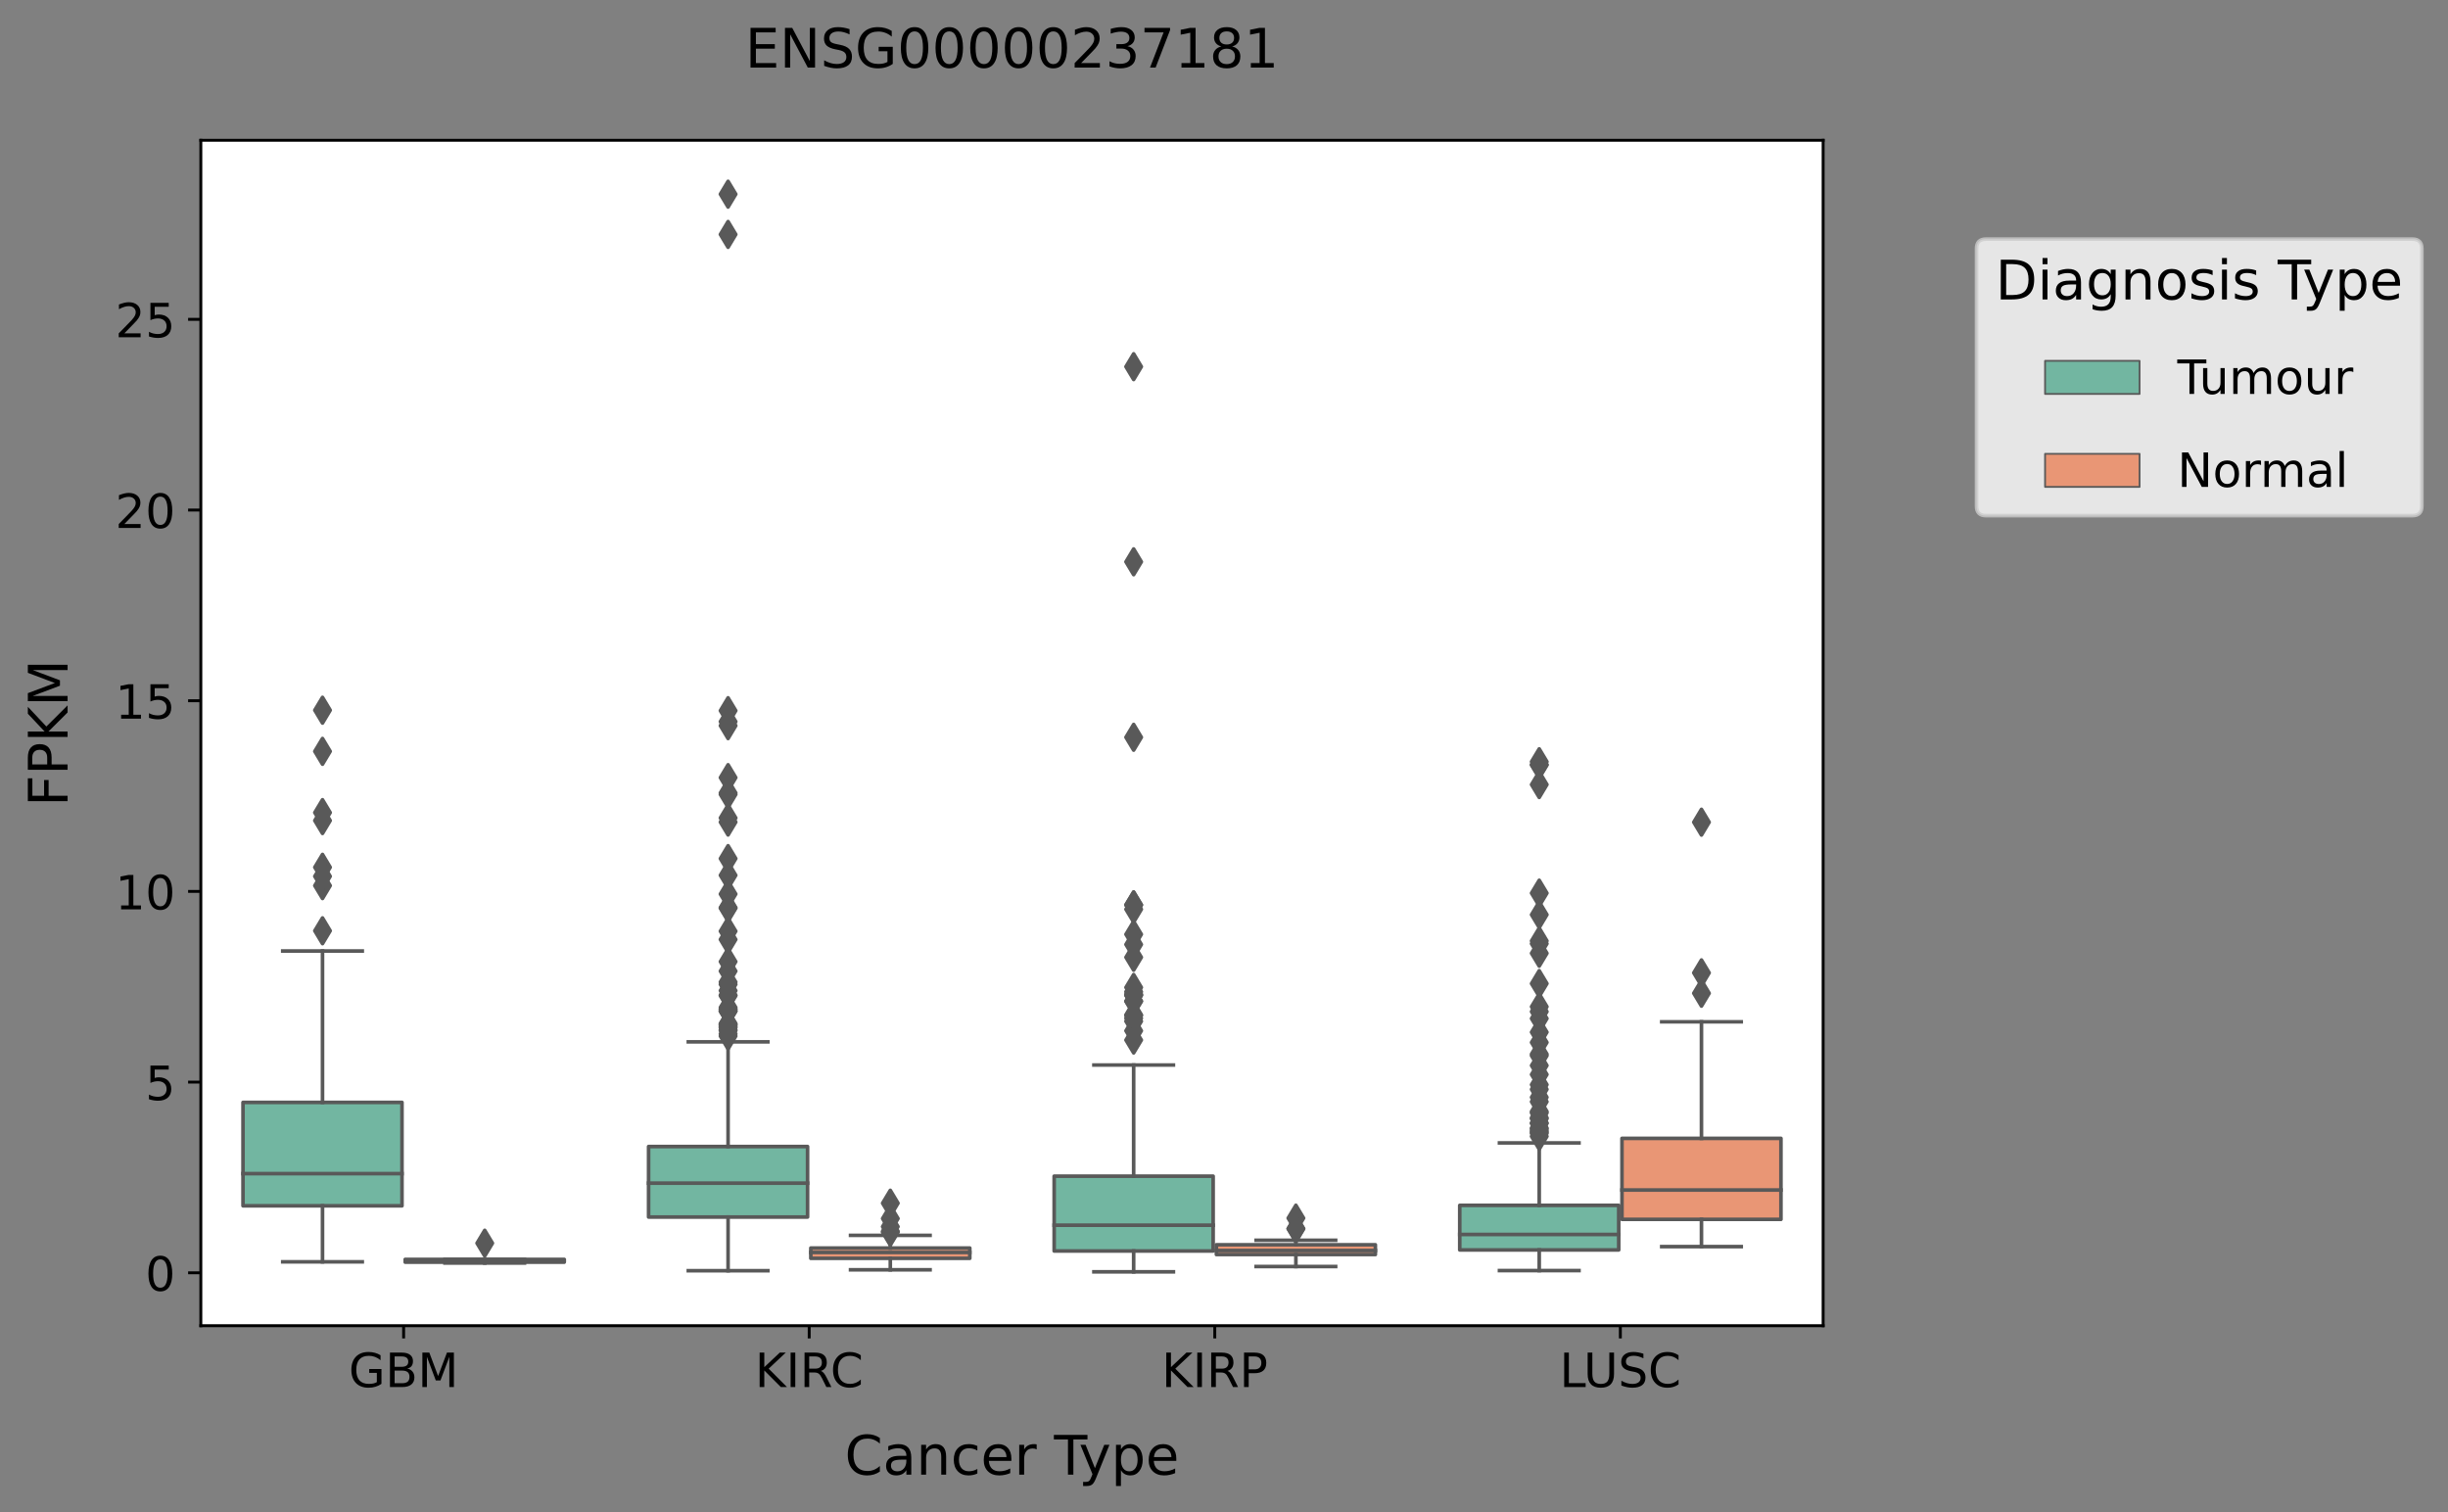 <?xml version="1.0" encoding="utf-8" standalone="no"?>
<!DOCTYPE svg PUBLIC "-//W3C//DTD SVG 1.1//EN"
  "http://www.w3.org/Graphics/SVG/1.1/DTD/svg11.dtd">
<!-- Created with matplotlib (https://matplotlib.org/) -->
<svg height="416.056pt" version="1.1" viewBox="0 0 673.599 416.056" width="673.599pt" xmlns="http://www.w3.org/2000/svg" xmlns:xlink="http://www.w3.org/1999/xlink">
 <rect x="0" y="0" width="673.599" height="416.056" fill="#808080" stroke="none"/>
 <defs>
  <style type="text/css">*{stroke-linecap:butt;stroke-linejoin:round;}</style>
 </defs>
 <g id="figure_1">
  <g id="patch_1">
   <path d="M 0 416.056 
L 673.599 416.056 
L 673.599 0 
L 0 0 
z
" style="fill:none;"/>
  </g>
  <g id="axes_1">
   <g id="patch_2">
    <path d="M 55.26 364.758 
L 501.66 364.758 
L 501.66 38.598 
L 55.26 38.598 
z
" style="fill:#ffffff;"/>
   </g>
   <g id="patch_3">
    <path clip-path="url(#p90a723acae)" d="M 66.866 331.771 
L 110.613 331.771 
L 110.613 303.312 
L 66.866 303.312 
L 66.866 331.771 
z
" style="fill:#72b6a1;stroke:#595959;stroke-linejoin:miter;"/>
   </g>
   <g id="patch_4">
    <path clip-path="url(#p90a723acae)" d="M 111.506 347.282 
L 155.253 347.282 
L 155.253 346.508 
L 111.506 346.508 
L 111.506 347.282 
z
" style="fill:#e99675;stroke:#595959;stroke-linejoin:miter;"/>
   </g>
   <g id="patch_5">
    <path clip-path="url(#p90a723acae)" d="M 178.466 334.855 
L 222.213 334.855 
L 222.213 315.459 
L 178.466 315.459 
L 178.466 334.855 
z
" style="fill:#72b6a1;stroke:#595959;stroke-linejoin:miter;"/>
   </g>
   <g id="patch_6">
    <path clip-path="url(#p90a723acae)" d="M 223.106 346.222 
L 266.853 346.222 
L 266.853 343.386 
L 223.106 343.386 
L 223.106 346.222 
z
" style="fill:#e99675;stroke:#595959;stroke-linejoin:miter;"/>
   </g>
   <g id="patch_7">
    <path clip-path="url(#p90a723acae)" d="M 290.066 344.204 
L 333.813 344.204 
L 333.813 323.613 
L 290.066 323.613 
L 290.066 344.204 
z
" style="fill:#72b6a1;stroke:#595959;stroke-linejoin:miter;"/>
   </g>
   <g id="patch_8">
    <path clip-path="url(#p90a723acae)" d="M 334.706 345.179 
L 378.453 345.179 
L 378.453 342.482 
L 334.706 342.482 
L 334.706 345.179 
z
" style="fill:#e99675;stroke:#595959;stroke-linejoin:miter;"/>
   </g>
   <g id="patch_9">
    <path clip-path="url(#p90a723acae)" d="M 401.666 343.908 
L 445.413 343.908 
L 445.413 331.648 
L 401.666 331.648 
L 401.666 343.908 
z
" style="fill:#72b6a1;stroke:#595959;stroke-linejoin:miter;"/>
   </g>
   <g id="patch_10">
    <path clip-path="url(#p90a723acae)" d="M 446.306 335.5 
L 490.053 335.5 
L 490.053 313.213 
L 446.306 313.213 
L 446.306 335.5 
z
" style="fill:#e99675;stroke:#595959;stroke-linejoin:miter;"/>
   </g>
   <g id="patch_11">
    <path clip-path="url(#p90a723acae)" d="M 111.06 350.2 
L 111.06 350.2 
L 111.06 350.2 
L 111.06 350.2 
z
" style="fill:#72b6a1;stroke:#595959;stroke-linejoin:miter;stroke-width:0.5;"/>
   </g>
   <g id="patch_12">
    <path clip-path="url(#p90a723acae)" d="M 111.06 350.2 
L 111.06 350.2 
L 111.06 350.2 
L 111.06 350.2 
z
" style="fill:#e99675;stroke:#595959;stroke-linejoin:miter;stroke-width:0.5;"/>
   </g>
   <g id="matplotlib.axis_1">
    <g id="xtick_1">
     <g id="line2d_1">
      <defs>
       <path d="M 0 0 
L 0 3.5 
" id="m79068ce9ff" style="stroke:#000000;stroke-width:0.8;"/>
      </defs>
      <g>
       <use style="stroke:#000000;stroke-width:0.8;" x="111.06" xlink:href="#m79068ce9ff" y="364.758"/>
      </g>
     </g>
     <g id="text_1">
      <!-- GBM -->
      <g transform="translate(95.955 381.636)scale(0.13 -0.13)">
       <defs>
        <path d="M 59.516 10.406 
L 59.516 29.984 
L 43.406 29.984 
L 43.406 38.094 
L 69.281 38.094 
L 69.281 6.781 
Q 63.578 2.734 56.688 0.656 
Q 49.812 -1.422 42 -1.422 
Q 24.906 -1.422 15.25 8.562 
Q 5.609 18.562 5.609 36.375 
Q 5.609 54.25 15.25 64.234 
Q 24.906 74.219 42 74.219 
Q 49.125 74.219 55.547 72.453 
Q 61.969 70.703 67.391 67.281 
L 67.391 56.781 
Q 61.922 61.422 55.766 63.766 
Q 49.609 66.109 42.828 66.109 
Q 29.438 66.109 22.719 58.641 
Q 16.016 51.172 16.016 36.375 
Q 16.016 21.625 22.719 14.156 
Q 29.438 6.688 42.828 6.688 
Q 48.047 6.688 52.141 7.594 
Q 56.25 8.5 59.516 10.406 
z
" id="DejaVuSans-71"/>
        <path d="M 19.672 34.812 
L 19.672 8.109 
L 35.5 8.109 
Q 43.453 8.109 47.281 11.406 
Q 51.125 14.703 51.125 21.484 
Q 51.125 28.328 47.281 31.562 
Q 43.453 34.812 35.5 34.812 
z
M 19.672 64.797 
L 19.672 42.828 
L 34.281 42.828 
Q 41.5 42.828 45.031 45.531 
Q 48.578 48.25 48.578 53.812 
Q 48.578 59.328 45.031 62.062 
Q 41.5 64.797 34.281 64.797 
z
M 9.812 72.906 
L 35.016 72.906 
Q 46.297 72.906 52.391 68.219 
Q 58.5 63.531 58.5 54.891 
Q 58.5 48.188 55.375 44.234 
Q 52.25 40.281 46.188 39.312 
Q 53.469 37.75 57.5 32.781 
Q 61.531 27.828 61.531 20.406 
Q 61.531 10.641 54.891 5.312 
Q 48.25 0 35.984 0 
L 9.812 0 
z
" id="DejaVuSans-66"/>
        <path d="M 9.812 72.906 
L 24.516 72.906 
L 43.109 23.297 
L 61.812 72.906 
L 76.516 72.906 
L 76.516 0 
L 66.891 0 
L 66.891 64.016 
L 48.094 14.016 
L 38.188 14.016 
L 19.391 64.016 
L 19.391 0 
L 9.812 0 
z
" id="DejaVuSans-77"/>
       </defs>
       <use xlink:href="#DejaVuSans-71"/>
       <use x="77.49" xlink:href="#DejaVuSans-66"/>
       <use x="146.094" xlink:href="#DejaVuSans-77"/>
      </g>
     </g>
    </g>
    <g id="xtick_2">
     <g id="line2d_2">
      <g>
       <use style="stroke:#000000;stroke-width:0.8;" x="222.66" xlink:href="#m79068ce9ff" y="364.758"/>
      </g>
     </g>
     <g id="text_2">
      <!-- KIRC -->
      <g transform="translate(207.749 381.636)scale(0.13 -0.13)">
       <defs>
        <path d="M 9.812 72.906 
L 19.672 72.906 
L 19.672 42.094 
L 52.391 72.906 
L 65.094 72.906 
L 28.906 38.922 
L 67.672 0 
L 54.688 0 
L 19.672 35.109 
L 19.672 0 
L 9.812 0 
z
" id="DejaVuSans-75"/>
        <path d="M 9.812 72.906 
L 19.672 72.906 
L 19.672 0 
L 9.812 0 
z
" id="DejaVuSans-73"/>
        <path d="M 44.391 34.188 
Q 47.562 33.109 50.562 29.594 
Q 53.562 26.078 56.594 19.922 
L 66.609 0 
L 56 0 
L 46.688 18.703 
Q 43.062 26.031 39.672 28.422 
Q 36.281 30.812 30.422 30.812 
L 19.672 30.812 
L 19.672 0 
L 9.812 0 
L 9.812 72.906 
L 32.078 72.906 
Q 44.578 72.906 50.734 67.672 
Q 56.891 62.453 56.891 51.906 
Q 56.891 45.016 53.688 40.469 
Q 50.484 35.938 44.391 34.188 
z
M 19.672 64.797 
L 19.672 38.922 
L 32.078 38.922 
Q 39.203 38.922 42.844 42.219 
Q 46.484 45.516 46.484 51.906 
Q 46.484 58.297 42.844 61.547 
Q 39.203 64.797 32.078 64.797 
z
" id="DejaVuSans-82"/>
        <path d="M 64.406 67.281 
L 64.406 56.891 
Q 59.422 61.531 53.781 63.812 
Q 48.141 66.109 41.797 66.109 
Q 29.297 66.109 22.656 58.469 
Q 16.016 50.828 16.016 36.375 
Q 16.016 21.969 22.656 14.328 
Q 29.297 6.688 41.797 6.688 
Q 48.141 6.688 53.781 8.984 
Q 59.422 11.281 64.406 15.922 
L 64.406 5.609 
Q 59.234 2.094 53.438 0.328 
Q 47.656 -1.422 41.219 -1.422 
Q 24.656 -1.422 15.125 8.703 
Q 5.609 18.844 5.609 36.375 
Q 5.609 53.953 15.125 64.078 
Q 24.656 74.219 41.219 74.219 
Q 47.75 74.219 53.531 72.484 
Q 59.328 70.75 64.406 67.281 
z
" id="DejaVuSans-67"/>
       </defs>
       <use xlink:href="#DejaVuSans-75"/>
       <use x="65.576" xlink:href="#DejaVuSans-73"/>
       <use x="95.068" xlink:href="#DejaVuSans-82"/>
       <use x="159.551" xlink:href="#DejaVuSans-67"/>
      </g>
     </g>
    </g>
    <g id="xtick_3">
     <g id="line2d_3">
      <g>
       <use style="stroke:#000000;stroke-width:0.8;" x="334.26" xlink:href="#m79068ce9ff" y="364.758"/>
      </g>
     </g>
     <g id="text_3">
      <!-- KIRP -->
      <g transform="translate(319.644 381.636)scale(0.13 -0.13)">
       <defs>
        <path d="M 19.672 64.797 
L 19.672 37.406 
L 32.078 37.406 
Q 38.969 37.406 42.719 40.969 
Q 46.484 44.531 46.484 51.125 
Q 46.484 57.672 42.719 61.234 
Q 38.969 64.797 32.078 64.797 
z
M 9.812 72.906 
L 32.078 72.906 
Q 44.344 72.906 50.609 67.359 
Q 56.891 61.812 56.891 51.125 
Q 56.891 40.328 50.609 34.812 
Q 44.344 29.297 32.078 29.297 
L 19.672 29.297 
L 19.672 0 
L 9.812 0 
z
" id="DejaVuSans-80"/>
       </defs>
       <use xlink:href="#DejaVuSans-75"/>
       <use x="65.576" xlink:href="#DejaVuSans-73"/>
       <use x="95.068" xlink:href="#DejaVuSans-82"/>
       <use x="164.551" xlink:href="#DejaVuSans-80"/>
      </g>
     </g>
    </g>
    <g id="xtick_4">
     <g id="line2d_4">
      <g>
       <use style="stroke:#000000;stroke-width:0.8;" x="445.86" xlink:href="#m79068ce9ff" y="364.758"/>
      </g>
     </g>
     <g id="text_4">
      <!-- LUSC -->
      <g transform="translate(429.14 381.636)scale(0.13 -0.13)">
       <defs>
        <path d="M 9.812 72.906 
L 19.672 72.906 
L 19.672 8.297 
L 55.172 8.297 
L 55.172 0 
L 9.812 0 
z
" id="DejaVuSans-76"/>
        <path d="M 8.688 72.906 
L 18.609 72.906 
L 18.609 28.609 
Q 18.609 16.891 22.844 11.734 
Q 27.094 6.594 36.625 6.594 
Q 46.094 6.594 50.344 11.734 
Q 54.594 16.891 54.594 28.609 
L 54.594 72.906 
L 64.5 72.906 
L 64.5 27.391 
Q 64.5 13.141 57.438 5.859 
Q 50.391 -1.422 36.625 -1.422 
Q 22.797 -1.422 15.734 5.859 
Q 8.688 13.141 8.688 27.391 
z
" id="DejaVuSans-85"/>
        <path d="M 53.516 70.516 
L 53.516 60.891 
Q 47.906 63.578 42.922 64.891 
Q 37.938 66.219 33.297 66.219 
Q 25.25 66.219 20.875 63.094 
Q 16.5 59.969 16.5 54.203 
Q 16.5 49.359 19.406 46.891 
Q 22.312 44.438 30.422 42.922 
L 36.375 41.703 
Q 47.406 39.594 52.656 34.297 
Q 57.906 29 57.906 20.125 
Q 57.906 9.516 50.797 4.047 
Q 43.703 -1.422 29.984 -1.422 
Q 24.812 -1.422 18.969 -0.25 
Q 13.141 0.922 6.891 3.219 
L 6.891 13.375 
Q 12.891 10.016 18.656 8.297 
Q 24.422 6.594 29.984 6.594 
Q 38.422 6.594 43.016 9.906 
Q 47.609 13.234 47.609 19.391 
Q 47.609 24.75 44.312 27.781 
Q 41.016 30.812 33.5 32.328 
L 27.484 33.5 
Q 16.453 35.688 11.516 40.375 
Q 6.594 45.062 6.594 53.422 
Q 6.594 63.094 13.406 68.656 
Q 20.219 74.219 32.172 74.219 
Q 37.312 74.219 42.625 73.281 
Q 47.953 72.359 53.516 70.516 
z
" id="DejaVuSans-83"/>
       </defs>
       <use xlink:href="#DejaVuSans-76"/>
       <use x="50.713" xlink:href="#DejaVuSans-85"/>
       <use x="123.906" xlink:href="#DejaVuSans-83"/>
       <use x="187.383" xlink:href="#DejaVuSans-67"/>
      </g>
     </g>
    </g>
    <g id="text_5">
     <!-- Cancer Type -->
     <g transform="translate(232.444 405.737)scale(0.15 -0.15)">
      <defs>
       <path d="M 34.281 27.484 
Q 23.391 27.484 19.188 25 
Q 14.984 22.516 14.984 16.5 
Q 14.984 11.719 18.141 8.906 
Q 21.297 6.109 26.703 6.109 
Q 34.188 6.109 38.703 11.406 
Q 43.219 16.703 43.219 25.484 
L 43.219 27.484 
z
M 52.203 31.203 
L 52.203 0 
L 43.219 0 
L 43.219 8.297 
Q 40.141 3.328 35.547 0.953 
Q 30.953 -1.422 24.312 -1.422 
Q 15.922 -1.422 10.953 3.297 
Q 6 8.016 6 15.922 
Q 6 25.141 12.172 29.828 
Q 18.359 34.516 30.609 34.516 
L 43.219 34.516 
L 43.219 35.406 
Q 43.219 41.609 39.141 45 
Q 35.062 48.391 27.688 48.391 
Q 23 48.391 18.547 47.266 
Q 14.109 46.141 10.016 43.891 
L 10.016 52.203 
Q 14.938 54.109 19.578 55.047 
Q 24.219 56 28.609 56 
Q 40.484 56 46.344 49.844 
Q 52.203 43.703 52.203 31.203 
z
" id="DejaVuSans-97"/>
       <path d="M 54.891 33.016 
L 54.891 0 
L 45.906 0 
L 45.906 32.719 
Q 45.906 40.484 42.875 44.328 
Q 39.844 48.188 33.797 48.188 
Q 26.516 48.188 22.312 43.547 
Q 18.109 38.922 18.109 30.906 
L 18.109 0 
L 9.078 0 
L 9.078 54.688 
L 18.109 54.688 
L 18.109 46.188 
Q 21.344 51.125 25.703 53.562 
Q 30.078 56 35.797 56 
Q 45.219 56 50.047 50.172 
Q 54.891 44.344 54.891 33.016 
z
" id="DejaVuSans-110"/>
       <path d="M 48.781 52.594 
L 48.781 44.188 
Q 44.969 46.297 41.141 47.344 
Q 37.312 48.391 33.406 48.391 
Q 24.656 48.391 19.812 42.844 
Q 14.984 37.312 14.984 27.297 
Q 14.984 17.281 19.812 11.734 
Q 24.656 6.203 33.406 6.203 
Q 37.312 6.203 41.141 7.25 
Q 44.969 8.297 48.781 10.406 
L 48.781 2.094 
Q 45.016 0.344 40.984 -0.531 
Q 36.969 -1.422 32.422 -1.422 
Q 20.062 -1.422 12.781 6.344 
Q 5.516 14.109 5.516 27.297 
Q 5.516 40.672 12.859 48.328 
Q 20.219 56 33.016 56 
Q 37.156 56 41.109 55.141 
Q 45.062 54.297 48.781 52.594 
z
" id="DejaVuSans-99"/>
       <path d="M 56.203 29.594 
L 56.203 25.203 
L 14.891 25.203 
Q 15.484 15.922 20.484 11.062 
Q 25.484 6.203 34.422 6.203 
Q 39.594 6.203 44.453 7.469 
Q 49.312 8.734 54.109 11.281 
L 54.109 2.781 
Q 49.266 0.734 44.188 -0.344 
Q 39.109 -1.422 33.891 -1.422 
Q 20.797 -1.422 13.156 6.188 
Q 5.516 13.812 5.516 26.812 
Q 5.516 40.234 12.766 48.109 
Q 20.016 56 32.328 56 
Q 43.359 56 49.781 48.891 
Q 56.203 41.797 56.203 29.594 
z
M 47.219 32.234 
Q 47.125 39.594 43.094 43.984 
Q 39.062 48.391 32.422 48.391 
Q 24.906 48.391 20.391 44.141 
Q 15.875 39.891 15.188 32.172 
z
" id="DejaVuSans-101"/>
       <path d="M 41.109 46.297 
Q 39.594 47.172 37.812 47.578 
Q 36.031 48 33.891 48 
Q 26.266 48 22.188 43.047 
Q 18.109 38.094 18.109 28.812 
L 18.109 0 
L 9.078 0 
L 9.078 54.688 
L 18.109 54.688 
L 18.109 46.188 
Q 20.953 51.172 25.484 53.578 
Q 30.031 56 36.531 56 
Q 37.453 56 38.578 55.875 
Q 39.703 55.766 41.062 55.516 
z
" id="DejaVuSans-114"/>
       <path id="DejaVuSans-32"/>
       <path d="M -0.297 72.906 
L 61.375 72.906 
L 61.375 64.594 
L 35.5 64.594 
L 35.5 0 
L 25.594 0 
L 25.594 64.594 
L -0.297 64.594 
z
" id="DejaVuSans-84"/>
       <path d="M 32.172 -5.078 
Q 28.375 -14.844 24.75 -17.812 
Q 21.141 -20.797 15.094 -20.797 
L 7.906 -20.797 
L 7.906 -13.281 
L 13.188 -13.281 
Q 16.891 -13.281 18.938 -11.516 
Q 21 -9.766 23.484 -3.219 
L 25.094 0.875 
L 2.984 54.688 
L 12.5 54.688 
L 29.594 11.922 
L 46.688 54.688 
L 56.203 54.688 
z
" id="DejaVuSans-121"/>
       <path d="M 18.109 8.203 
L 18.109 -20.797 
L 9.078 -20.797 
L 9.078 54.688 
L 18.109 54.688 
L 18.109 46.391 
Q 20.953 51.266 25.266 53.625 
Q 29.594 56 35.594 56 
Q 45.562 56 51.781 48.094 
Q 58.016 40.188 58.016 27.297 
Q 58.016 14.406 51.781 6.484 
Q 45.562 -1.422 35.594 -1.422 
Q 29.594 -1.422 25.266 0.953 
Q 20.953 3.328 18.109 8.203 
z
M 48.688 27.297 
Q 48.688 37.203 44.609 42.844 
Q 40.531 48.484 33.406 48.484 
Q 26.266 48.484 22.188 42.844 
Q 18.109 37.203 18.109 27.297 
Q 18.109 17.391 22.188 11.75 
Q 26.266 6.109 33.406 6.109 
Q 40.531 6.109 44.609 11.75 
Q 48.688 17.391 48.688 27.297 
z
" id="DejaVuSans-112"/>
      </defs>
      <use xlink:href="#DejaVuSans-67"/>
      <use x="69.824" xlink:href="#DejaVuSans-97"/>
      <use x="131.104" xlink:href="#DejaVuSans-110"/>
      <use x="194.482" xlink:href="#DejaVuSans-99"/>
      <use x="249.463" xlink:href="#DejaVuSans-101"/>
      <use x="310.986" xlink:href="#DejaVuSans-114"/>
      <use x="352.1" xlink:href="#DejaVuSans-32"/>
      <use x="383.887" xlink:href="#DejaVuSans-84"/>
      <use x="429.346" xlink:href="#DejaVuSans-121"/>
      <use x="488.525" xlink:href="#DejaVuSans-112"/>
      <use x="552.002" xlink:href="#DejaVuSans-101"/>
     </g>
    </g>
   </g>
   <g id="matplotlib.axis_2">
    <g id="ytick_1">
     <g id="line2d_5">
      <defs>
       <path d="M 0 0 
L -3.5 0 
" id="m1f3965bb02" style="stroke:#000000;stroke-width:0.8;"/>
      </defs>
      <g>
       <use style="stroke:#000000;stroke-width:0.8;" x="55.26" xlink:href="#m1f3965bb02" y="350.2"/>
      </g>
     </g>
     <g id="text_6">
      <!-- 0 -->
      <g transform="translate(39.988 355.139)scale(0.13 -0.13)">
       <defs>
        <path d="M 31.781 66.406 
Q 24.172 66.406 20.328 58.906 
Q 16.5 51.422 16.5 36.375 
Q 16.5 21.391 20.328 13.891 
Q 24.172 6.391 31.781 6.391 
Q 39.453 6.391 43.281 13.891 
Q 47.125 21.391 47.125 36.375 
Q 47.125 51.422 43.281 58.906 
Q 39.453 66.406 31.781 66.406 
z
M 31.781 74.219 
Q 44.047 74.219 50.516 64.516 
Q 56.984 54.828 56.984 36.375 
Q 56.984 17.969 50.516 8.266 
Q 44.047 -1.422 31.781 -1.422 
Q 19.531 -1.422 13.062 8.266 
Q 6.594 17.969 6.594 36.375 
Q 6.594 54.828 13.062 64.516 
Q 19.531 74.219 31.781 74.219 
z
" id="DejaVuSans-48"/>
       </defs>
       <use xlink:href="#DejaVuSans-48"/>
      </g>
     </g>
    </g>
    <g id="ytick_2">
     <g id="line2d_6">
      <g>
       <use style="stroke:#000000;stroke-width:0.8;" x="55.26" xlink:href="#m1f3965bb02" y="297.733"/>
      </g>
     </g>
     <g id="text_7">
      <!-- 5 -->
      <g transform="translate(39.988 302.672)scale(0.13 -0.13)">
       <defs>
        <path d="M 10.797 72.906 
L 49.516 72.906 
L 49.516 64.594 
L 19.828 64.594 
L 19.828 46.734 
Q 21.969 47.469 24.109 47.828 
Q 26.266 48.188 28.422 48.188 
Q 40.625 48.188 47.75 41.5 
Q 54.891 34.812 54.891 23.391 
Q 54.891 11.625 47.562 5.094 
Q 40.234 -1.422 26.906 -1.422 
Q 22.312 -1.422 17.547 -0.641 
Q 12.797 0.141 7.719 1.703 
L 7.719 11.625 
Q 12.109 9.234 16.797 8.062 
Q 21.484 6.891 26.703 6.891 
Q 35.156 6.891 40.078 11.328 
Q 45.016 15.766 45.016 23.391 
Q 45.016 31 40.078 35.438 
Q 35.156 39.891 26.703 39.891 
Q 22.75 39.891 18.812 39.016 
Q 14.891 38.141 10.797 36.281 
z
" id="DejaVuSans-53"/>
       </defs>
       <use xlink:href="#DejaVuSans-53"/>
      </g>
     </g>
    </g>
    <g id="ytick_3">
     <g id="line2d_7">
      <g>
       <use style="stroke:#000000;stroke-width:0.8;" x="55.26" xlink:href="#m1f3965bb02" y="245.265"/>
      </g>
     </g>
     <g id="text_8">
      <!-- 10 -->
      <g transform="translate(31.717 250.204)scale(0.13 -0.13)">
       <defs>
        <path d="M 12.406 8.297 
L 28.516 8.297 
L 28.516 63.922 
L 10.984 60.406 
L 10.984 69.391 
L 28.422 72.906 
L 38.281 72.906 
L 38.281 8.297 
L 54.391 8.297 
L 54.391 0 
L 12.406 0 
z
" id="DejaVuSans-49"/>
       </defs>
       <use xlink:href="#DejaVuSans-49"/>
       <use x="63.623" xlink:href="#DejaVuSans-48"/>
      </g>
     </g>
    </g>
    <g id="ytick_4">
     <g id="line2d_8">
      <g>
       <use style="stroke:#000000;stroke-width:0.8;" x="55.26" xlink:href="#m1f3965bb02" y="192.798"/>
      </g>
     </g>
     <g id="text_9">
      <!-- 15 -->
      <g transform="translate(31.717 197.737)scale(0.13 -0.13)">
       <use xlink:href="#DejaVuSans-49"/>
       <use x="63.623" xlink:href="#DejaVuSans-53"/>
      </g>
     </g>
    </g>
    <g id="ytick_5">
     <g id="line2d_9">
      <g>
       <use style="stroke:#000000;stroke-width:0.8;" x="55.26" xlink:href="#m1f3965bb02" y="140.33"/>
      </g>
     </g>
     <g id="text_10">
      <!-- 20 -->
      <g transform="translate(31.717 145.269)scale(0.13 -0.13)">
       <defs>
        <path d="M 19.188 8.297 
L 53.609 8.297 
L 53.609 0 
L 7.328 0 
L 7.328 8.297 
Q 12.938 14.109 22.625 23.891 
Q 32.328 33.688 34.812 36.531 
Q 39.547 41.844 41.422 45.531 
Q 43.312 49.219 43.312 52.781 
Q 43.312 58.594 39.234 62.25 
Q 35.156 65.922 28.609 65.922 
Q 23.969 65.922 18.812 64.312 
Q 13.672 62.703 7.812 59.422 
L 7.812 69.391 
Q 13.766 71.781 18.938 73 
Q 24.125 74.219 28.422 74.219 
Q 39.75 74.219 46.484 68.547 
Q 53.219 62.891 53.219 53.422 
Q 53.219 48.922 51.531 44.891 
Q 49.859 40.875 45.406 35.406 
Q 44.188 33.984 37.641 27.219 
Q 31.109 20.453 19.188 8.297 
z
" id="DejaVuSans-50"/>
       </defs>
       <use xlink:href="#DejaVuSans-50"/>
       <use x="63.623" xlink:href="#DejaVuSans-48"/>
      </g>
     </g>
    </g>
    <g id="ytick_6">
     <g id="line2d_10">
      <g>
       <use style="stroke:#000000;stroke-width:0.8;" x="55.26" xlink:href="#m1f3965bb02" y="87.863"/>
      </g>
     </g>
     <g id="text_11">
      <!-- 25 -->
      <g transform="translate(31.717 92.802)scale(0.13 -0.13)">
       <use xlink:href="#DejaVuSans-50"/>
       <use x="63.623" xlink:href="#DejaVuSans-53"/>
      </g>
     </g>
    </g>
    <g id="text_12">
     <!-- FPKM -->
     <g transform="translate(18.598 221.903)rotate(-90)scale(0.15 -0.15)">
      <defs>
       <path d="M 9.812 72.906 
L 51.703 72.906 
L 51.703 64.594 
L 19.672 64.594 
L 19.672 43.109 
L 48.578 43.109 
L 48.578 34.812 
L 19.672 34.812 
L 19.672 0 
L 9.812 0 
z
" id="DejaVuSans-70"/>
      </defs>
      <use xlink:href="#DejaVuSans-70"/>
      <use x="57.52" xlink:href="#DejaVuSans-80"/>
      <use x="117.822" xlink:href="#DejaVuSans-75"/>
      <use x="183.398" xlink:href="#DejaVuSans-77"/>
     </g>
    </g>
   </g>
   <g id="line2d_11">
    <path clip-path="url(#p90a723acae)" d="M 88.74 331.771 
L 88.74 347.185 
" style="fill:none;stroke:#595959;stroke-linecap:square;"/>
   </g>
   <g id="line2d_12">
    <path clip-path="url(#p90a723acae)" d="M 88.74 303.312 
L 88.74 261.656 
" style="fill:none;stroke:#595959;stroke-linecap:square;"/>
   </g>
   <g id="line2d_13">
    <path clip-path="url(#p90a723acae)" d="M 77.803 347.185 
L 99.676 347.185 
" style="fill:none;stroke:#595959;stroke-linecap:square;"/>
   </g>
   <g id="line2d_14">
    <path clip-path="url(#p90a723acae)" d="M 77.803 261.656 
L 99.676 261.656 
" style="fill:none;stroke:#595959;stroke-linecap:square;"/>
   </g>
   <g id="line2d_15">
    <defs>
     <path d="M -0 3.536 
L 2.121 0 
L -0 -3.536 
L -2.121 -0 
z
" id="mda46922a6d" style="stroke:#595959;stroke-linejoin:miter;"/>
    </defs>
    <g clip-path="url(#p90a723acae)">
     <use style="fill:#595959;stroke:#595959;stroke-linejoin:miter;" x="88.74" xlink:href="#mda46922a6d" y="225.776"/>
     <use style="fill:#595959;stroke:#595959;stroke-linejoin:miter;" x="88.74" xlink:href="#mda46922a6d" y="238.624"/>
     <use style="fill:#595959;stroke:#595959;stroke-linejoin:miter;" x="88.74" xlink:href="#mda46922a6d" y="256.098"/>
     <use style="fill:#595959;stroke:#595959;stroke-linejoin:miter;" x="88.74" xlink:href="#mda46922a6d" y="243.675"/>
     <use style="fill:#595959;stroke:#595959;stroke-linejoin:miter;" x="88.74" xlink:href="#mda46922a6d" y="195.407"/>
     <use style="fill:#595959;stroke:#595959;stroke-linejoin:miter;" x="88.74" xlink:href="#mda46922a6d" y="206.727"/>
     <use style="fill:#595959;stroke:#595959;stroke-linejoin:miter;" x="88.74" xlink:href="#mda46922a6d" y="241.109"/>
     <use style="fill:#595959;stroke:#595959;stroke-linejoin:miter;" x="88.74" xlink:href="#mda46922a6d" y="223.578"/>
    </g>
   </g>
   <g id="line2d_16">
    <path clip-path="url(#p90a723acae)" d="M 133.38 347.282 
L 133.38 347.517 
" style="fill:none;stroke:#595959;stroke-linecap:square;"/>
   </g>
   <g id="line2d_17">
    <path clip-path="url(#p90a723acae)" d="M 133.38 346.508 
L 133.38 346.508 
" style="fill:none;stroke:#595959;stroke-linecap:square;"/>
   </g>
   <g id="line2d_18">
    <path clip-path="url(#p90a723acae)" d="M 122.443 347.517 
L 144.316 347.517 
" style="fill:none;stroke:#595959;stroke-linecap:square;"/>
   </g>
   <g id="line2d_19">
    <path clip-path="url(#p90a723acae)" d="M 122.443 346.508 
L 144.316 346.508 
" style="fill:none;stroke:#595959;stroke-linecap:square;"/>
   </g>
   <g id="line2d_20">
    <g clip-path="url(#p90a723acae)">
     <use style="fill:#595959;stroke:#595959;stroke-linejoin:miter;" x="133.38" xlink:href="#mda46922a6d" y="342.048"/>
    </g>
   </g>
   <g id="line2d_21">
    <path clip-path="url(#p90a723acae)" d="M 200.34 334.855 
L 200.34 349.625 
" style="fill:none;stroke:#595959;stroke-linecap:square;"/>
   </g>
   <g id="line2d_22">
    <path clip-path="url(#p90a723acae)" d="M 200.34 315.459 
L 200.34 286.659 
" style="fill:none;stroke:#595959;stroke-linecap:square;"/>
   </g>
   <g id="line2d_23">
    <path clip-path="url(#p90a723acae)" d="M 189.403 349.625 
L 211.276 349.625 
" style="fill:none;stroke:#595959;stroke-linecap:square;"/>
   </g>
   <g id="line2d_24">
    <path clip-path="url(#p90a723acae)" d="M 189.403 286.659 
L 211.276 286.659 
" style="fill:none;stroke:#595959;stroke-linecap:square;"/>
   </g>
   <g id="line2d_25">
    <g clip-path="url(#p90a723acae)">
     <use style="fill:#595959;stroke:#595959;stroke-linejoin:miter;" x="200.34" xlink:href="#mda46922a6d" y="267.191"/>
     <use style="fill:#595959;stroke:#595959;stroke-linejoin:miter;" x="200.34" xlink:href="#mda46922a6d" y="272.568"/>
     <use style="fill:#595959;stroke:#595959;stroke-linejoin:miter;" x="200.34" xlink:href="#mda46922a6d" y="277.637"/>
     <use style="fill:#595959;stroke:#595959;stroke-linejoin:miter;" x="200.34" xlink:href="#mda46922a6d" y="282.553"/>
     <use style="fill:#595959;stroke:#595959;stroke-linejoin:miter;" x="200.34" xlink:href="#mda46922a6d" y="258.496"/>
     <use style="fill:#595959;stroke:#595959;stroke-linejoin:miter;" x="200.34" xlink:href="#mda46922a6d" y="270.842"/>
     <use style="fill:#595959;stroke:#595959;stroke-linejoin:miter;" x="200.34" xlink:href="#mda46922a6d" y="249.719"/>
     <use style="fill:#595959;stroke:#595959;stroke-linejoin:miter;" x="200.34" xlink:href="#mda46922a6d" y="236.23"/>
     <use style="fill:#595959;stroke:#595959;stroke-linejoin:miter;" x="200.34" xlink:href="#mda46922a6d" y="218.58"/>
     <use style="fill:#595959;stroke:#595959;stroke-linejoin:miter;" x="200.34" xlink:href="#mda46922a6d" y="277.685"/>
     <use style="fill:#595959;stroke:#595959;stroke-linejoin:miter;" x="200.34" xlink:href="#mda46922a6d" y="281.911"/>
     <use style="fill:#595959;stroke:#595959;stroke-linejoin:miter;" x="200.34" xlink:href="#mda46922a6d" y="281.606"/>
     <use style="fill:#595959;stroke:#595959;stroke-linejoin:miter;" x="200.34" xlink:href="#mda46922a6d" y="283.545"/>
     <use style="fill:#595959;stroke:#595959;stroke-linejoin:miter;" x="200.34" xlink:href="#mda46922a6d" y="198.543"/>
     <use style="fill:#595959;stroke:#595959;stroke-linejoin:miter;" x="200.34" xlink:href="#mda46922a6d" y="64.499"/>
     <use style="fill:#595959;stroke:#595959;stroke-linejoin:miter;" x="200.34" xlink:href="#mda46922a6d" y="282.203"/>
     <use style="fill:#595959;stroke:#595959;stroke-linejoin:miter;" x="200.34" xlink:href="#mda46922a6d" y="213.954"/>
     <use style="fill:#595959;stroke:#595959;stroke-linejoin:miter;" x="200.34" xlink:href="#mda46922a6d" y="273.794"/>
     <use style="fill:#595959;stroke:#595959;stroke-linejoin:miter;" x="200.34" xlink:href="#mda46922a6d" y="256.209"/>
     <use style="fill:#595959;stroke:#595959;stroke-linejoin:miter;" x="200.34" xlink:href="#mda46922a6d" y="225.046"/>
     <use style="fill:#595959;stroke:#595959;stroke-linejoin:miter;" x="200.34" xlink:href="#mda46922a6d" y="278.159"/>
     <use style="fill:#595959;stroke:#595959;stroke-linejoin:miter;" x="200.34" xlink:href="#mda46922a6d" y="285.07"/>
     <use style="fill:#595959;stroke:#595959;stroke-linejoin:miter;" x="200.34" xlink:href="#mda46922a6d" y="281.835"/>
     <use style="fill:#595959;stroke:#595959;stroke-linejoin:miter;" x="200.34" xlink:href="#mda46922a6d" y="264.585"/>
     <use style="fill:#595959;stroke:#595959;stroke-linejoin:miter;" x="200.34" xlink:href="#mda46922a6d" y="199.663"/>
     <use style="fill:#595959;stroke:#595959;stroke-linejoin:miter;" x="200.34" xlink:href="#mda46922a6d" y="283.361"/>
     <use style="fill:#595959;stroke:#595959;stroke-linejoin:miter;" x="200.34" xlink:href="#mda46922a6d" y="195.533"/>
     <use style="fill:#595959;stroke:#595959;stroke-linejoin:miter;" x="200.34" xlink:href="#mda46922a6d" y="273.974"/>
     <use style="fill:#595959;stroke:#595959;stroke-linejoin:miter;" x="200.34" xlink:href="#mda46922a6d" y="284.475"/>
     <use style="fill:#595959;stroke:#595959;stroke-linejoin:miter;" x="200.34" xlink:href="#mda46922a6d" y="278.175"/>
     <use style="fill:#595959;stroke:#595959;stroke-linejoin:miter;" x="200.34" xlink:href="#mda46922a6d" y="270.202"/>
     <use style="fill:#595959;stroke:#595959;stroke-linejoin:miter;" x="200.34" xlink:href="#mda46922a6d" y="240.825"/>
     <use style="fill:#595959;stroke:#595959;stroke-linejoin:miter;" x="200.34" xlink:href="#mda46922a6d" y="218.164"/>
     <use style="fill:#595959;stroke:#595959;stroke-linejoin:miter;" x="200.34" xlink:href="#mda46922a6d" y="226.192"/>
     <use style="fill:#595959;stroke:#595959;stroke-linejoin:miter;" x="200.34" xlink:href="#mda46922a6d" y="245.987"/>
     <use style="fill:#595959;stroke:#595959;stroke-linejoin:miter;" x="200.34" xlink:href="#mda46922a6d" y="249.884"/>
     <use style="fill:#595959;stroke:#595959;stroke-linejoin:miter;" x="200.34" xlink:href="#mda46922a6d" y="282.715"/>
     <use style="fill:#595959;stroke:#595959;stroke-linejoin:miter;" x="200.34" xlink:href="#mda46922a6d" y="278.221"/>
     <use style="fill:#595959;stroke:#595959;stroke-linejoin:miter;" x="200.34" xlink:href="#mda46922a6d" y="277.192"/>
     <use style="fill:#595959;stroke:#595959;stroke-linejoin:miter;" x="200.34" xlink:href="#mda46922a6d" y="53.423"/>
    </g>
   </g>
   <g id="line2d_26">
    <path clip-path="url(#p90a723acae)" d="M 244.98 346.222 
L 244.98 349.376 
" style="fill:none;stroke:#595959;stroke-linecap:square;"/>
   </g>
   <g id="line2d_27">
    <path clip-path="url(#p90a723acae)" d="M 244.98 343.386 
L 244.98 339.896 
" style="fill:none;stroke:#595959;stroke-linecap:square;"/>
   </g>
   <g id="line2d_28">
    <path clip-path="url(#p90a723acae)" d="M 234.043 349.376 
L 255.916 349.376 
" style="fill:none;stroke:#595959;stroke-linecap:square;"/>
   </g>
   <g id="line2d_29">
    <path clip-path="url(#p90a723acae)" d="M 234.043 339.896 
L 255.916 339.896 
" style="fill:none;stroke:#595959;stroke-linecap:square;"/>
   </g>
   <g id="line2d_30">
    <g clip-path="url(#p90a723acae)">
     <use style="fill:#595959;stroke:#595959;stroke-linejoin:miter;" x="244.98" xlink:href="#mda46922a6d" y="339.043"/>
     <use style="fill:#595959;stroke:#595959;stroke-linejoin:miter;" x="244.98" xlink:href="#mda46922a6d" y="337.498"/>
     <use style="fill:#595959;stroke:#595959;stroke-linejoin:miter;" x="244.98" xlink:href="#mda46922a6d" y="335.272"/>
     <use style="fill:#595959;stroke:#595959;stroke-linejoin:miter;" x="244.98" xlink:href="#mda46922a6d" y="331.046"/>
     <use style="fill:#595959;stroke:#595959;stroke-linejoin:miter;" x="244.98" xlink:href="#mda46922a6d" y="338.758"/>
    </g>
   </g>
   <g id="line2d_31">
    <path clip-path="url(#p90a723acae)" d="M 311.94 344.204 
L 311.94 349.932 
" style="fill:none;stroke:#595959;stroke-linecap:square;"/>
   </g>
   <g id="line2d_32">
    <path clip-path="url(#p90a723acae)" d="M 311.94 323.613 
L 311.94 293.034 
" style="fill:none;stroke:#595959;stroke-linecap:square;"/>
   </g>
   <g id="line2d_33">
    <path clip-path="url(#p90a723acae)" d="M 301.003 349.932 
L 322.876 349.932 
" style="fill:none;stroke:#595959;stroke-linecap:square;"/>
   </g>
   <g id="line2d_34">
    <path clip-path="url(#p90a723acae)" d="M 301.003 293.034 
L 322.876 293.034 
" style="fill:none;stroke:#595959;stroke-linecap:square;"/>
   </g>
   <g id="line2d_35">
    <g clip-path="url(#p90a723acae)">
     <use style="fill:#595959;stroke:#595959;stroke-linejoin:miter;" x="311.94" xlink:href="#mda46922a6d" y="283.608"/>
     <use style="fill:#595959;stroke:#595959;stroke-linejoin:miter;" x="311.94" xlink:href="#mda46922a6d" y="273.885"/>
     <use style="fill:#595959;stroke:#595959;stroke-linejoin:miter;" x="311.94" xlink:href="#mda46922a6d" y="202.857"/>
     <use style="fill:#595959;stroke:#595959;stroke-linejoin:miter;" x="311.94" xlink:href="#mda46922a6d" y="250.185"/>
     <use style="fill:#595959;stroke:#595959;stroke-linejoin:miter;" x="311.94" xlink:href="#mda46922a6d" y="279.233"/>
     <use style="fill:#595959;stroke:#595959;stroke-linejoin:miter;" x="311.94" xlink:href="#mda46922a6d" y="100.885"/>
     <use style="fill:#595959;stroke:#595959;stroke-linejoin:miter;" x="311.94" xlink:href="#mda46922a6d" y="248.963"/>
     <use style="fill:#595959;stroke:#595959;stroke-linejoin:miter;" x="311.94" xlink:href="#mda46922a6d" y="273.543"/>
     <use style="fill:#595959;stroke:#595959;stroke-linejoin:miter;" x="311.94" xlink:href="#mda46922a6d" y="275.527"/>
     <use style="fill:#595959;stroke:#595959;stroke-linejoin:miter;" x="311.94" xlink:href="#mda46922a6d" y="259.865"/>
     <use style="fill:#595959;stroke:#595959;stroke-linejoin:miter;" x="311.94" xlink:href="#mda46922a6d" y="271.681"/>
     <use style="fill:#595959;stroke:#595959;stroke-linejoin:miter;" x="311.94" xlink:href="#mda46922a6d" y="286.159"/>
     <use style="fill:#595959;stroke:#595959;stroke-linejoin:miter;" x="311.94" xlink:href="#mda46922a6d" y="280.153"/>
     <use style="fill:#595959;stroke:#595959;stroke-linejoin:miter;" x="311.94" xlink:href="#mda46922a6d" y="248.992"/>
     <use style="fill:#595959;stroke:#595959;stroke-linejoin:miter;" x="311.94" xlink:href="#mda46922a6d" y="154.576"/>
     <use style="fill:#595959;stroke:#595959;stroke-linejoin:miter;" x="311.94" xlink:href="#mda46922a6d" y="272.879"/>
     <use style="fill:#595959;stroke:#595959;stroke-linejoin:miter;" x="311.94" xlink:href="#mda46922a6d" y="280.997"/>
     <use style="fill:#595959;stroke:#595959;stroke-linejoin:miter;" x="311.94" xlink:href="#mda46922a6d" y="263.392"/>
     <use style="fill:#595959;stroke:#595959;stroke-linejoin:miter;" x="311.94" xlink:href="#mda46922a6d" y="275.44"/>
     <use style="fill:#595959;stroke:#595959;stroke-linejoin:miter;" x="311.94" xlink:href="#mda46922a6d" y="279.409"/>
     <use style="fill:#595959;stroke:#595959;stroke-linejoin:miter;" x="311.94" xlink:href="#mda46922a6d" y="257.073"/>
     <use style="fill:#595959;stroke:#595959;stroke-linejoin:miter;" x="311.94" xlink:href="#mda46922a6d" y="273.798"/>
    </g>
   </g>
   <g id="line2d_36">
    <path clip-path="url(#p90a723acae)" d="M 356.58 345.179 
L 356.58 348.479 
" style="fill:none;stroke:#595959;stroke-linecap:square;"/>
   </g>
   <g id="line2d_37">
    <path clip-path="url(#p90a723acae)" d="M 356.58 342.482 
L 356.58 341.245 
" style="fill:none;stroke:#595959;stroke-linecap:square;"/>
   </g>
   <g id="line2d_38">
    <path clip-path="url(#p90a723acae)" d="M 345.643 348.479 
L 367.516 348.479 
" style="fill:none;stroke:#595959;stroke-linecap:square;"/>
   </g>
   <g id="line2d_39">
    <path clip-path="url(#p90a723acae)" d="M 345.643 341.245 
L 367.516 341.245 
" style="fill:none;stroke:#595959;stroke-linecap:square;"/>
   </g>
   <g id="line2d_40">
    <g clip-path="url(#p90a723acae)">
     <use style="fill:#595959;stroke:#595959;stroke-linejoin:miter;" x="356.58" xlink:href="#mda46922a6d" y="338.092"/>
     <use style="fill:#595959;stroke:#595959;stroke-linejoin:miter;" x="356.58" xlink:href="#mda46922a6d" y="335.157"/>
     <use style="fill:#595959;stroke:#595959;stroke-linejoin:miter;" x="356.58" xlink:href="#mda46922a6d" y="338.042"/>
    </g>
   </g>
   <g id="line2d_41">
    <path clip-path="url(#p90a723acae)" d="M 423.54 343.908 
L 423.54 349.589 
" style="fill:none;stroke:#595959;stroke-linecap:square;"/>
   </g>
   <g id="line2d_42">
    <path clip-path="url(#p90a723acae)" d="M 423.54 331.648 
L 423.54 314.462 
" style="fill:none;stroke:#595959;stroke-linecap:square;"/>
   </g>
   <g id="line2d_43">
    <path clip-path="url(#p90a723acae)" d="M 412.603 349.589 
L 434.476 349.589 
" style="fill:none;stroke:#595959;stroke-linecap:square;"/>
   </g>
   <g id="line2d_44">
    <path clip-path="url(#p90a723acae)" d="M 412.603 314.462 
L 434.476 314.462 
" style="fill:none;stroke:#595959;stroke-linecap:square;"/>
   </g>
   <g id="line2d_45">
    <g clip-path="url(#p90a723acae)">
     <use style="fill:#595959;stroke:#595959;stroke-linejoin:miter;" x="423.54" xlink:href="#mda46922a6d" y="307.819"/>
     <use style="fill:#595959;stroke:#595959;stroke-linejoin:miter;" x="423.54" xlink:href="#mda46922a6d" y="298.435"/>
     <use style="fill:#595959;stroke:#595959;stroke-linejoin:miter;" x="423.54" xlink:href="#mda46922a6d" y="259.646"/>
     <use style="fill:#595959;stroke:#595959;stroke-linejoin:miter;" x="423.54" xlink:href="#mda46922a6d" y="310.642"/>
     <use style="fill:#595959;stroke:#595959;stroke-linejoin:miter;" x="423.54" xlink:href="#mda46922a6d" y="306.219"/>
     <use style="fill:#595959;stroke:#595959;stroke-linejoin:miter;" x="423.54" xlink:href="#mda46922a6d" y="286.815"/>
     <use style="fill:#595959;stroke:#595959;stroke-linejoin:miter;" x="423.54" xlink:href="#mda46922a6d" y="311.846"/>
     <use style="fill:#595959;stroke:#595959;stroke-linejoin:miter;" x="423.54" xlink:href="#mda46922a6d" y="276.984"/>
     <use style="fill:#595959;stroke:#595959;stroke-linejoin:miter;" x="423.54" xlink:href="#mda46922a6d" y="278.345"/>
     <use style="fill:#595959;stroke:#595959;stroke-linejoin:miter;" x="423.54" xlink:href="#mda46922a6d" y="305.809"/>
     <use style="fill:#595959;stroke:#595959;stroke-linejoin:miter;" x="423.54" xlink:href="#mda46922a6d" y="293.163"/>
     <use style="fill:#595959;stroke:#595959;stroke-linejoin:miter;" x="423.54" xlink:href="#mda46922a6d" y="310.346"/>
     <use style="fill:#595959;stroke:#595959;stroke-linejoin:miter;" x="423.54" xlink:href="#mda46922a6d" y="308.943"/>
     <use style="fill:#595959;stroke:#595959;stroke-linejoin:miter;" x="423.54" xlink:href="#mda46922a6d" y="303.13"/>
     <use style="fill:#595959;stroke:#595959;stroke-linejoin:miter;" x="423.54" xlink:href="#mda46922a6d" y="280.241"/>
     <use style="fill:#595959;stroke:#595959;stroke-linejoin:miter;" x="423.54" xlink:href="#mda46922a6d" y="307.529"/>
     <use style="fill:#595959;stroke:#595959;stroke-linejoin:miter;" x="423.54" xlink:href="#mda46922a6d" y="210.353"/>
     <use style="fill:#595959;stroke:#595959;stroke-linejoin:miter;" x="423.54" xlink:href="#mda46922a6d" y="312.66"/>
     <use style="fill:#595959;stroke:#595959;stroke-linejoin:miter;" x="423.54" xlink:href="#mda46922a6d" y="215.87"/>
     <use style="fill:#595959;stroke:#595959;stroke-linejoin:miter;" x="423.54" xlink:href="#mda46922a6d" y="283.995"/>
     <use style="fill:#595959;stroke:#595959;stroke-linejoin:miter;" x="423.54" xlink:href="#mda46922a6d" y="251.675"/>
     <use style="fill:#595959;stroke:#595959;stroke-linejoin:miter;" x="423.54" xlink:href="#mda46922a6d" y="295.644"/>
     <use style="fill:#595959;stroke:#595959;stroke-linejoin:miter;" x="423.54" xlink:href="#mda46922a6d" y="209.578"/>
     <use style="fill:#595959;stroke:#595959;stroke-linejoin:miter;" x="423.54" xlink:href="#mda46922a6d" y="290.015"/>
     <use style="fill:#595959;stroke:#595959;stroke-linejoin:miter;" x="423.54" xlink:href="#mda46922a6d" y="311.143"/>
     <use style="fill:#595959;stroke:#595959;stroke-linejoin:miter;" x="423.54" xlink:href="#mda46922a6d" y="309.118"/>
     <use style="fill:#595959;stroke:#595959;stroke-linejoin:miter;" x="423.54" xlink:href="#mda46922a6d" y="299.726"/>
     <use style="fill:#595959;stroke:#595959;stroke-linejoin:miter;" x="423.54" xlink:href="#mda46922a6d" y="301.911"/>
     <use style="fill:#595959;stroke:#595959;stroke-linejoin:miter;" x="423.54" xlink:href="#mda46922a6d" y="290.467"/>
     <use style="fill:#595959;stroke:#595959;stroke-linejoin:miter;" x="423.54" xlink:href="#mda46922a6d" y="262.284"/>
     <use style="fill:#595959;stroke:#595959;stroke-linejoin:miter;" x="423.54" xlink:href="#mda46922a6d" y="210.51"/>
     <use style="fill:#595959;stroke:#595959;stroke-linejoin:miter;" x="423.54" xlink:href="#mda46922a6d" y="311.519"/>
     <use style="fill:#595959;stroke:#595959;stroke-linejoin:miter;" x="423.54" xlink:href="#mda46922a6d" y="258.879"/>
     <use style="fill:#595959;stroke:#595959;stroke-linejoin:miter;" x="423.54" xlink:href="#mda46922a6d" y="270.619"/>
     <use style="fill:#595959;stroke:#595959;stroke-linejoin:miter;" x="423.54" xlink:href="#mda46922a6d" y="245.733"/>
    </g>
   </g>
   <g id="line2d_46">
    <path clip-path="url(#p90a723acae)" d="M 468.18 335.5 
L 468.18 342.992 
" style="fill:none;stroke:#595959;stroke-linecap:square;"/>
   </g>
   <g id="line2d_47">
    <path clip-path="url(#p90a723acae)" d="M 468.18 313.213 
L 468.18 281.144 
" style="fill:none;stroke:#595959;stroke-linecap:square;"/>
   </g>
   <g id="line2d_48">
    <path clip-path="url(#p90a723acae)" d="M 457.243 342.992 
L 479.116 342.992 
" style="fill:none;stroke:#595959;stroke-linecap:square;"/>
   </g>
   <g id="line2d_49">
    <path clip-path="url(#p90a723acae)" d="M 457.243 281.144 
L 479.116 281.144 
" style="fill:none;stroke:#595959;stroke-linecap:square;"/>
   </g>
   <g id="line2d_50">
    <g clip-path="url(#p90a723acae)">
     <use style="fill:#595959;stroke:#595959;stroke-linejoin:miter;" x="468.18" xlink:href="#mda46922a6d" y="226.219"/>
     <use style="fill:#595959;stroke:#595959;stroke-linejoin:miter;" x="468.18" xlink:href="#mda46922a6d" y="267.668"/>
     <use style="fill:#595959;stroke:#595959;stroke-linejoin:miter;" x="468.18" xlink:href="#mda46922a6d" y="273.28"/>
    </g>
   </g>
   <g id="line2d_51">
    <path clip-path="url(#p90a723acae)" d="M 66.866 322.918 
L 110.613 322.918 
" style="fill:none;stroke:#595959;stroke-linecap:square;"/>
   </g>
   <g id="line2d_52">
    <path clip-path="url(#p90a723acae)" d="M 111.506 346.821 
L 155.253 346.821 
" style="fill:none;stroke:#595959;stroke-linecap:square;"/>
   </g>
   <g id="line2d_53">
    <path clip-path="url(#p90a723acae)" d="M 178.466 325.541 
L 222.213 325.541 
" style="fill:none;stroke:#595959;stroke-linecap:square;"/>
   </g>
   <g id="line2d_54">
    <path clip-path="url(#p90a723acae)" d="M 223.106 344.605 
L 266.853 344.605 
" style="fill:none;stroke:#595959;stroke-linecap:square;"/>
   </g>
   <g id="line2d_55">
    <path clip-path="url(#p90a723acae)" d="M 290.066 337.099 
L 333.813 337.099 
" style="fill:none;stroke:#595959;stroke-linecap:square;"/>
   </g>
   <g id="line2d_56">
    <path clip-path="url(#p90a723acae)" d="M 334.706 344.076 
L 378.453 344.076 
" style="fill:none;stroke:#595959;stroke-linecap:square;"/>
   </g>
   <g id="line2d_57">
    <path clip-path="url(#p90a723acae)" d="M 401.666 339.658 
L 445.413 339.658 
" style="fill:none;stroke:#595959;stroke-linecap:square;"/>
   </g>
   <g id="line2d_58">
    <path clip-path="url(#p90a723acae)" d="M 446.306 327.418 
L 490.053 327.418 
" style="fill:none;stroke:#595959;stroke-linecap:square;"/>
   </g>
   <g id="patch_13">
    <path d="M 55.26 364.758 
L 55.26 38.598 
" style="fill:none;stroke:#000000;stroke-linecap:square;stroke-linejoin:miter;stroke-width:0.8;"/>
   </g>
   <g id="patch_14">
    <path d="M 501.66 364.758 
L 501.66 38.598 
" style="fill:none;stroke:#000000;stroke-linecap:square;stroke-linejoin:miter;stroke-width:0.8;"/>
   </g>
   <g id="patch_15">
    <path d="M 55.26 364.758 
L 501.66 364.758 
" style="fill:none;stroke:#000000;stroke-linecap:square;stroke-linejoin:miter;stroke-width:0.8;"/>
   </g>
   <g id="patch_16">
    <path d="M 55.26 38.598 
L 501.66 38.598 
" style="fill:none;stroke:#000000;stroke-linecap:square;stroke-linejoin:miter;stroke-width:0.8;"/>
   </g>
   <g id="text_13">
    <!-- ENSG00000237181 -->
    <g transform="translate(205.046 18.598)scale(0.15 -0.15)">
     <defs>
      <path d="M 9.812 72.906 
L 55.906 72.906 
L 55.906 64.594 
L 19.672 64.594 
L 19.672 43.016 
L 54.391 43.016 
L 54.391 34.719 
L 19.672 34.719 
L 19.672 8.297 
L 56.781 8.297 
L 56.781 0 
L 9.812 0 
z
" id="DejaVuSans-69"/>
      <path d="M 9.812 72.906 
L 23.094 72.906 
L 55.422 11.922 
L 55.422 72.906 
L 64.984 72.906 
L 64.984 0 
L 51.703 0 
L 19.391 60.984 
L 19.391 0 
L 9.812 0 
z
" id="DejaVuSans-78"/>
      <path d="M 40.578 39.312 
Q 47.656 37.797 51.625 33 
Q 55.609 28.219 55.609 21.188 
Q 55.609 10.406 48.188 4.484 
Q 40.766 -1.422 27.094 -1.422 
Q 22.516 -1.422 17.656 -0.516 
Q 12.797 0.391 7.625 2.203 
L 7.625 11.719 
Q 11.719 9.328 16.594 8.109 
Q 21.484 6.891 26.812 6.891 
Q 36.078 6.891 40.938 10.547 
Q 45.797 14.203 45.797 21.188 
Q 45.797 27.641 41.281 31.266 
Q 36.766 34.906 28.719 34.906 
L 20.219 34.906 
L 20.219 43.016 
L 29.109 43.016 
Q 36.375 43.016 40.234 45.922 
Q 44.094 48.828 44.094 54.297 
Q 44.094 59.906 40.109 62.906 
Q 36.141 65.922 28.719 65.922 
Q 24.656 65.922 20.016 65.031 
Q 15.375 64.156 9.812 62.312 
L 9.812 71.094 
Q 15.438 72.656 20.344 73.438 
Q 25.25 74.219 29.594 74.219 
Q 40.828 74.219 47.359 69.109 
Q 53.906 64.016 53.906 55.328 
Q 53.906 49.266 50.438 45.094 
Q 46.969 40.922 40.578 39.312 
z
" id="DejaVuSans-51"/>
      <path d="M 8.203 72.906 
L 55.078 72.906 
L 55.078 68.703 
L 28.609 0 
L 18.312 0 
L 43.219 64.594 
L 8.203 64.594 
z
" id="DejaVuSans-55"/>
      <path d="M 31.781 34.625 
Q 24.75 34.625 20.719 30.859 
Q 16.703 27.094 16.703 20.516 
Q 16.703 13.922 20.719 10.156 
Q 24.75 6.391 31.781 6.391 
Q 38.812 6.391 42.859 10.172 
Q 46.922 13.969 46.922 20.516 
Q 46.922 27.094 42.891 30.859 
Q 38.875 34.625 31.781 34.625 
z
M 21.922 38.812 
Q 15.578 40.375 12.031 44.719 
Q 8.5 49.078 8.5 55.328 
Q 8.5 64.062 14.719 69.141 
Q 20.953 74.219 31.781 74.219 
Q 42.672 74.219 48.875 69.141 
Q 55.078 64.062 55.078 55.328 
Q 55.078 49.078 51.531 44.719 
Q 48 40.375 41.703 38.812 
Q 48.828 37.156 52.797 32.312 
Q 56.781 27.484 56.781 20.516 
Q 56.781 9.906 50.312 4.234 
Q 43.844 -1.422 31.781 -1.422 
Q 19.734 -1.422 13.25 4.234 
Q 6.781 9.906 6.781 20.516 
Q 6.781 27.484 10.781 32.312 
Q 14.797 37.156 21.922 38.812 
z
M 18.312 54.391 
Q 18.312 48.734 21.844 45.562 
Q 25.391 42.391 31.781 42.391 
Q 38.141 42.391 41.719 45.562 
Q 45.312 48.734 45.312 54.391 
Q 45.312 60.062 41.719 63.234 
Q 38.141 66.406 31.781 66.406 
Q 25.391 66.406 21.844 63.234 
Q 18.312 60.062 18.312 54.391 
z
" id="DejaVuSans-56"/>
     </defs>
     <use xlink:href="#DejaVuSans-69"/>
     <use x="63.184" xlink:href="#DejaVuSans-78"/>
     <use x="137.988" xlink:href="#DejaVuSans-83"/>
     <use x="201.465" xlink:href="#DejaVuSans-71"/>
     <use x="278.955" xlink:href="#DejaVuSans-48"/>
     <use x="342.578" xlink:href="#DejaVuSans-48"/>
     <use x="406.201" xlink:href="#DejaVuSans-48"/>
     <use x="469.824" xlink:href="#DejaVuSans-48"/>
     <use x="533.447" xlink:href="#DejaVuSans-48"/>
     <use x="597.07" xlink:href="#DejaVuSans-50"/>
     <use x="660.693" xlink:href="#DejaVuSans-51"/>
     <use x="724.316" xlink:href="#DejaVuSans-55"/>
     <use x="787.939" xlink:href="#DejaVuSans-49"/>
     <use x="851.562" xlink:href="#DejaVuSans-56"/>
     <use x="915.186" xlink:href="#DejaVuSans-49"/>
    </g>
   </g>
   <g id="legend_1">
    <g id="patch_17">
     <path d="M 546.472 141.87 
L 663.799 141.87 
Q 666.399 141.87 666.399 139.27 
L 666.399 68.389 
Q 666.399 65.79 663.799 65.79 
L 546.472 65.79 
Q 543.872 65.79 543.872 68.389 
L 543.872 139.27 
Q 543.872 141.87 546.472 141.87 
z
" style="fill:#ffffff;opacity:0.8;stroke:#cccccc;stroke-linejoin:miter;"/>
    </g>
    <g id="text_14">
     <!-- Diagnosis Type -->
     <g transform="translate(549.072 82.387)scale(0.15 -0.15)">
      <defs>
       <path d="M 19.672 64.797 
L 19.672 8.109 
L 31.594 8.109 
Q 46.688 8.109 53.688 14.938 
Q 60.688 21.781 60.688 36.531 
Q 60.688 51.172 53.688 57.984 
Q 46.688 64.797 31.594 64.797 
z
M 9.812 72.906 
L 30.078 72.906 
Q 51.266 72.906 61.172 64.094 
Q 71.094 55.281 71.094 36.531 
Q 71.094 17.672 61.125 8.828 
Q 51.172 0 30.078 0 
L 9.812 0 
z
" id="DejaVuSans-68"/>
       <path d="M 9.422 54.688 
L 18.406 54.688 
L 18.406 0 
L 9.422 0 
z
M 9.422 75.984 
L 18.406 75.984 
L 18.406 64.594 
L 9.422 64.594 
z
" id="DejaVuSans-105"/>
       <path d="M 45.406 27.984 
Q 45.406 37.75 41.375 43.109 
Q 37.359 48.484 30.078 48.484 
Q 22.859 48.484 18.828 43.109 
Q 14.797 37.75 14.797 27.984 
Q 14.797 18.266 18.828 12.891 
Q 22.859 7.516 30.078 7.516 
Q 37.359 7.516 41.375 12.891 
Q 45.406 18.266 45.406 27.984 
z
M 54.391 6.781 
Q 54.391 -7.172 48.188 -13.984 
Q 42 -20.797 29.203 -20.797 
Q 24.469 -20.797 20.266 -20.094 
Q 16.062 -19.391 12.109 -17.922 
L 12.109 -9.188 
Q 16.062 -11.328 19.922 -12.344 
Q 23.781 -13.375 27.781 -13.375 
Q 36.625 -13.375 41.016 -8.766 
Q 45.406 -4.156 45.406 5.172 
L 45.406 9.625 
Q 42.625 4.781 38.281 2.391 
Q 33.938 0 27.875 0 
Q 17.828 0 11.672 7.656 
Q 5.516 15.328 5.516 27.984 
Q 5.516 40.672 11.672 48.328 
Q 17.828 56 27.875 56 
Q 33.938 56 38.281 53.609 
Q 42.625 51.219 45.406 46.391 
L 45.406 54.688 
L 54.391 54.688 
z
" id="DejaVuSans-103"/>
       <path d="M 30.609 48.391 
Q 23.391 48.391 19.188 42.75 
Q 14.984 37.109 14.984 27.297 
Q 14.984 17.484 19.156 11.844 
Q 23.344 6.203 30.609 6.203 
Q 37.797 6.203 41.984 11.859 
Q 46.188 17.531 46.188 27.297 
Q 46.188 37.016 41.984 42.703 
Q 37.797 48.391 30.609 48.391 
z
M 30.609 56 
Q 42.328 56 49.016 48.375 
Q 55.719 40.766 55.719 27.297 
Q 55.719 13.875 49.016 6.219 
Q 42.328 -1.422 30.609 -1.422 
Q 18.844 -1.422 12.172 6.219 
Q 5.516 13.875 5.516 27.297 
Q 5.516 40.766 12.172 48.375 
Q 18.844 56 30.609 56 
z
" id="DejaVuSans-111"/>
       <path d="M 44.281 53.078 
L 44.281 44.578 
Q 40.484 46.531 36.375 47.5 
Q 32.281 48.484 27.875 48.484 
Q 21.188 48.484 17.844 46.438 
Q 14.5 44.391 14.5 40.281 
Q 14.5 37.156 16.891 35.375 
Q 19.281 33.594 26.516 31.984 
L 29.594 31.297 
Q 39.156 29.25 43.188 25.516 
Q 47.219 21.781 47.219 15.094 
Q 47.219 7.469 41.188 3.016 
Q 35.156 -1.422 24.609 -1.422 
Q 20.219 -1.422 15.453 -0.562 
Q 10.688 0.297 5.422 2 
L 5.422 11.281 
Q 10.406 8.688 15.234 7.391 
Q 20.062 6.109 24.812 6.109 
Q 31.156 6.109 34.562 8.281 
Q 37.984 10.453 37.984 14.406 
Q 37.984 18.062 35.516 20.016 
Q 33.062 21.969 24.703 23.781 
L 21.578 24.516 
Q 13.234 26.266 9.516 29.906 
Q 5.812 33.547 5.812 39.891 
Q 5.812 47.609 11.281 51.797 
Q 16.75 56 26.812 56 
Q 31.781 56 36.172 55.266 
Q 40.578 54.547 44.281 53.078 
z
" id="DejaVuSans-115"/>
      </defs>
      <use xlink:href="#DejaVuSans-68"/>
      <use x="77.002" xlink:href="#DejaVuSans-105"/>
      <use x="104.785" xlink:href="#DejaVuSans-97"/>
      <use x="166.064" xlink:href="#DejaVuSans-103"/>
      <use x="229.541" xlink:href="#DejaVuSans-110"/>
      <use x="292.92" xlink:href="#DejaVuSans-111"/>
      <use x="354.102" xlink:href="#DejaVuSans-115"/>
      <use x="406.201" xlink:href="#DejaVuSans-105"/>
      <use x="433.984" xlink:href="#DejaVuSans-115"/>
      <use x="486.084" xlink:href="#DejaVuSans-32"/>
      <use x="517.871" xlink:href="#DejaVuSans-84"/>
      <use x="563.33" xlink:href="#DejaVuSans-121"/>
      <use x="622.51" xlink:href="#DejaVuSans-112"/>
      <use x="685.986" xlink:href="#DejaVuSans-101"/>
     </g>
    </g>
    <g id="patch_18">
     <path d="M 562.729 108.385 
L 588.729 108.385 
L 588.729 99.285 
L 562.729 99.285 
z
" style="fill:#72b6a1;stroke:#595959;stroke-linejoin:miter;stroke-width:0.5;"/>
    </g>
    <g id="text_15">
     <!-- Tumour -->
     <g transform="translate(599.129 108.385)scale(0.13 -0.13)">
      <defs>
       <path d="M 8.5 21.578 
L 8.5 54.688 
L 17.484 54.688 
L 17.484 21.922 
Q 17.484 14.156 20.5 10.266 
Q 23.531 6.391 29.594 6.391 
Q 36.859 6.391 41.078 11.031 
Q 45.312 15.672 45.312 23.688 
L 45.312 54.688 
L 54.297 54.688 
L 54.297 0 
L 45.312 0 
L 45.312 8.406 
Q 42.047 3.422 37.719 1 
Q 33.406 -1.422 27.688 -1.422 
Q 18.266 -1.422 13.375 4.438 
Q 8.5 10.297 8.5 21.578 
z
M 31.109 56 
z
" id="DejaVuSans-117"/>
       <path d="M 52 44.188 
Q 55.375 50.25 60.062 53.125 
Q 64.75 56 71.094 56 
Q 79.641 56 84.281 50.016 
Q 88.922 44.047 88.922 33.016 
L 88.922 0 
L 79.891 0 
L 79.891 32.719 
Q 79.891 40.578 77.094 44.375 
Q 74.312 48.188 68.609 48.188 
Q 61.625 48.188 57.562 43.547 
Q 53.516 38.922 53.516 30.906 
L 53.516 0 
L 44.484 0 
L 44.484 32.719 
Q 44.484 40.625 41.703 44.406 
Q 38.922 48.188 33.109 48.188 
Q 26.219 48.188 22.156 43.531 
Q 18.109 38.875 18.109 30.906 
L 18.109 0 
L 9.078 0 
L 9.078 54.688 
L 18.109 54.688 
L 18.109 46.188 
Q 21.188 51.219 25.484 53.609 
Q 29.781 56 35.688 56 
Q 41.656 56 45.828 52.969 
Q 50 49.953 52 44.188 
z
" id="DejaVuSans-109"/>
      </defs>
      <use xlink:href="#DejaVuSans-84"/>
      <use x="45.959" xlink:href="#DejaVuSans-117"/>
      <use x="109.338" xlink:href="#DejaVuSans-109"/>
      <use x="206.75" xlink:href="#DejaVuSans-111"/>
      <use x="267.932" xlink:href="#DejaVuSans-117"/>
      <use x="331.311" xlink:href="#DejaVuSans-114"/>
     </g>
    </g>
    <g id="patch_19">
     <path d="M 562.729 133.966 
L 588.729 133.966 
L 588.729 124.866 
L 562.729 124.866 
z
" style="fill:#e99675;stroke:#595959;stroke-linejoin:miter;stroke-width:0.5;"/>
    </g>
    <g id="text_16">
     <!-- Normal -->
     <g transform="translate(599.129 133.966)scale(0.13 -0.13)">
      <defs>
       <path d="M 9.422 75.984 
L 18.406 75.984 
L 18.406 0 
L 9.422 0 
z
" id="DejaVuSans-108"/>
      </defs>
      <use xlink:href="#DejaVuSans-78"/>
      <use x="74.805" xlink:href="#DejaVuSans-111"/>
      <use x="135.986" xlink:href="#DejaVuSans-114"/>
      <use x="175.35" xlink:href="#DejaVuSans-109"/>
      <use x="272.762" xlink:href="#DejaVuSans-97"/>
      <use x="334.041" xlink:href="#DejaVuSans-108"/>
     </g>
    </g>
   </g>
  </g>
 </g>
 <defs>
  <clipPath id="p90a723acae">
   <rect height="326.16" width="446.4" x="55.26" y="38.598"/>
  </clipPath>
 </defs>
</svg>
